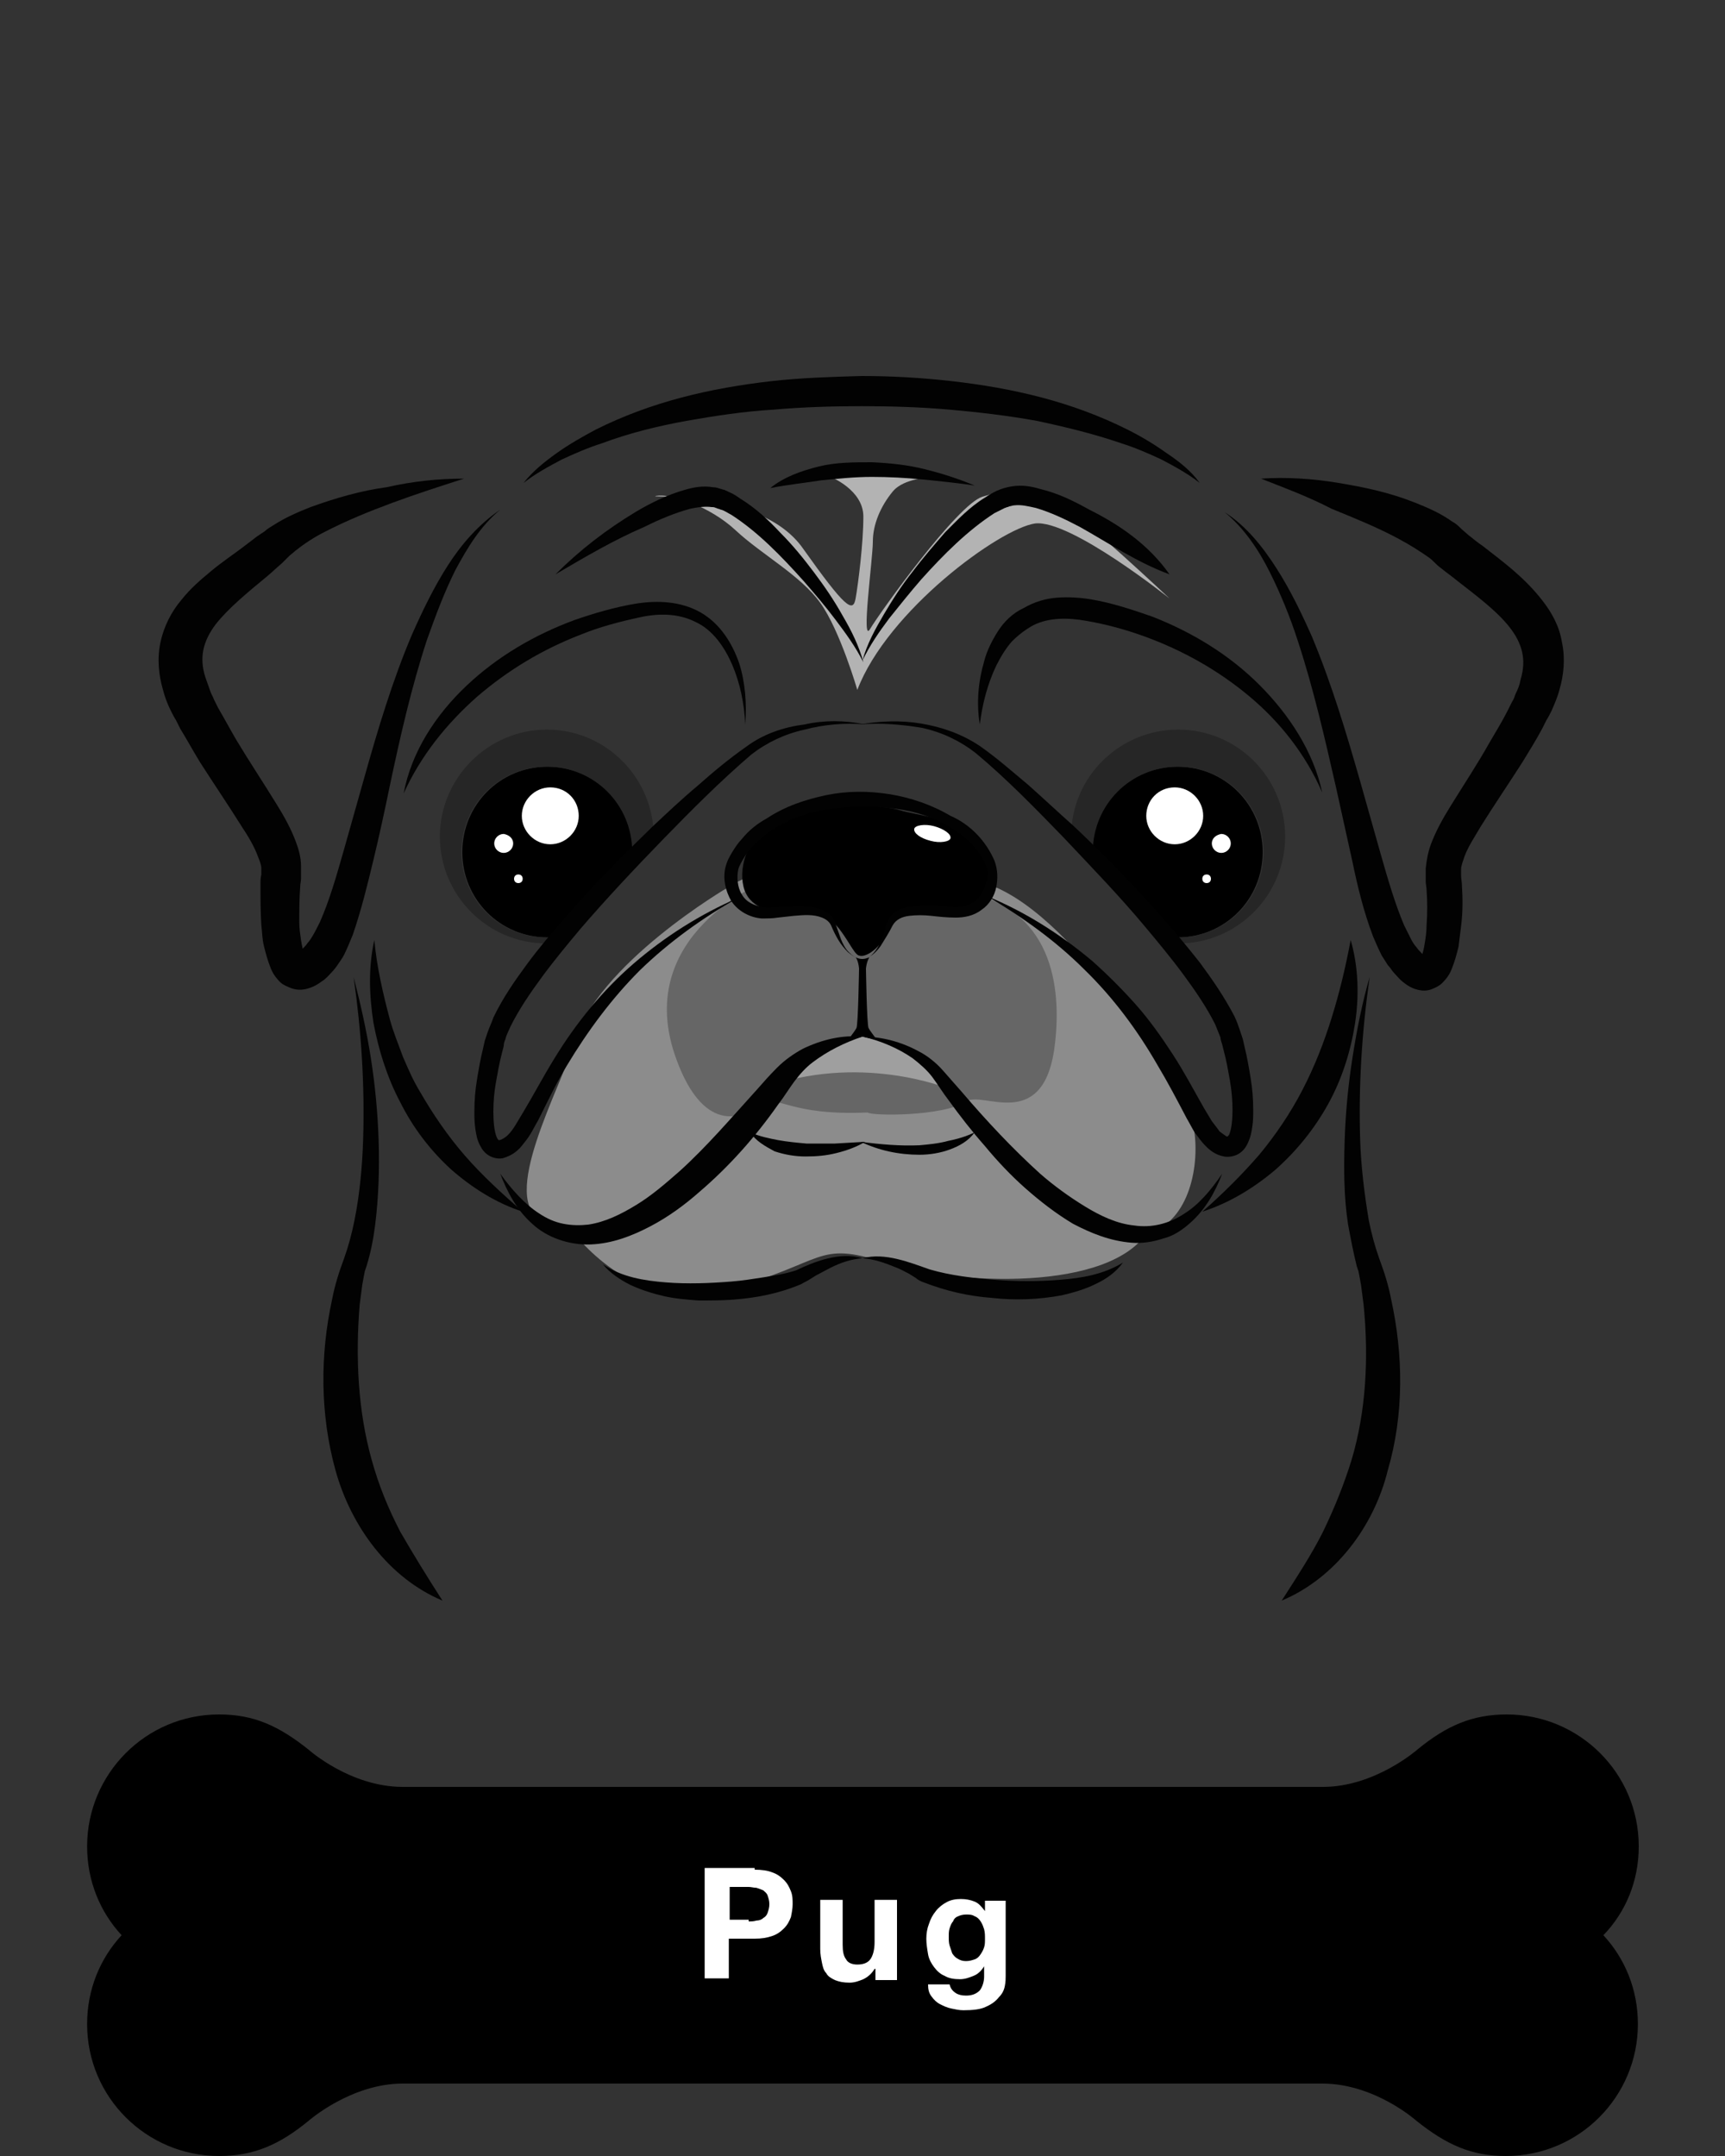 <?xml version="1.0" encoding="utf-8"?>
<!-- Generator: Adobe Illustrator 22.1.0, SVG Export Plug-In . SVG Version: 6.00 Build 0)  -->
<svg version="1.1" id="Layer_1" xmlns="http://www.w3.org/2000/svg" xmlns:xlink="http://www.w3.org/1999/xlink" x="0px" y="0px"
	 viewBox="0 0 200 250" style="enable-background:new 0 0 200 250;" xml:space="preserve">
<rect x="0" y="0" width="200" height="250" fill="#333333" stroke="none"/>
<style type="text/css">
	.st0{fill:#8C8C8C;}
	.st1{fill:#666666;}
	.st2{fill:#B3B3B3;}
	.st3{fill:#9F9F9F;}
	.st4{fill:#FFFFFF;}
	.st5{fill:#262626;}
	.st6{fill:#020202;}
</style>
<g>
	<g>
		<path class="st0" d="M137.8,128.8c-1.4-2.9-13.6-23.7-24-26.5c-10.4-2.9-24.5-2.9-29.4,0.6c0,0-15.3,8.9-17.9,18.2
			c-1.4,4.9-8.9,18.2-3.5,20.5c0.8,0.4,1.8,0.5,2.8,0.5c2.2,2.9,8.7,10.1,18.3,7.5c11.8-3.2,10.4-5.8,18.5-3.2
			c8.1,2.6,26.3,3.5,30.6-3.8c0,0,0,0,0-0.1c0.9-0.1,1.7-0.3,2.3-0.8C139,138.6,139.2,131.7,137.8,128.8z"/>
		<path class="st1" d="M113,103.7c-9.1-2.4-24.5-1.4-24.5-1.4s-14.9,6-10.3,19.9c2.9,8.6,7.2,8.1,10,5.8c2.2-1.1,3.2,1.4,12.4,1
			c0.4,0.4,8.7,0.5,11.5-1.3c1.8-1.2,8.6,3.5,10.1-5.8C123,116.4,123,106.3,113,103.7z"/>
		<path class="st2" d="M99.4,80c0,0-2-6.9-4.3-10.1c-2.3-3.2-6.8-5.6-9.8-8.4c-3-2.8-7.5-4.3-9.2-4c-1.7,0.3,12.1-0.9,17,6.1
			c4.9,6.9,5.8,7.5,6.1,5.8c0.3-1.7,0.9-6.4,0.9-9.5c0-3.1-3.8-4.6-3.8-4.6s7.2-0.3,9.5,0c2.3,0.3-0.9,0-2.3,1.7
			c-1.4,1.7-2.3,3.8-2.3,5.8c0,2-1.4,12.1-0.3,10.1c1.2-2,10.1-14.4,13-15.3c2.9-0.9,5.5-1.4,8.4,0.3c2.9,1.7,13.3,11.5,13.3,11.5
			s-11.5-9.2-15.6-8.7C115.9,61.3,102.9,70.8,99.4,80z"/>
		<path class="st3" d="M90.5,125.5c0,0,4.4-5.6,9.3-5.3c4.9,0.3,7.2,1.4,10.9,6.3C110.7,126.5,101.4,122.4,90.5,125.5z"/>
		<g>
			<path d="M100.8,111c0,0-0.3,0.4-0.4,1.3c0,0,0.1,6.5,0.3,6.9c0.2,0.4,1,1.4,1,1.4l-1.7-0.4l-1.7,0.4c0,0,0.8-1,1-1.4
				c0.2-0.4,0.3-6.9,0.3-6.9c-0.1-1-0.4-1.3-0.4-1.3s0.3,0.2,0.8,0.2C100.4,111.2,100.8,111,100.8,111z"/>
			<path d="M111.4,96.2c-1.4-1.3-5.6-1.8-6.9-2.2c-1.2-0.4-3.5-0.6-6.2-0.8c-2.8-0.3-7.6,1.5-9.5,2.8c-1.9,1.2-3.2,4.3-2.6,6.8
				c0.6,2.5,3.2,3,4.8,2.9c1.7-0.1,3.7,0.3,3.7,0.3c2.3,0,3.9,4.1,4.7,4.7c0.8,0.6,2.5-0.8,2.9-1.7c0.4-0.8,1.5-2.8,3-3.5
				c1.5-0.7,4.8,0.5,7.9-0.8C117.2,102.9,113.5,98.2,111.4,96.2z"/>
			<path d="M95.4,106c0,0,0.3-7.9-3.5-7.6c-3.8,0.3-0.5,3.1-0.8,4.4C90.8,104.2,95.4,106,95.4,106z"/>
			<path d="M104.6,106c0,0-0.3-7.9,3.5-7.6c3.8,0.3,0.5,3.1,0.8,4.4C109.2,104.2,104.6,106,104.6,106z"/>
			<path class="st4" d="M110.2,97.2c-0.1,0.4-1.2,0.6-2.3,0.3c-1.2-0.3-2-0.9-1.9-1.4c0.1-0.4,1.2-0.6,2.3-0.3
				C109.4,96.1,110.3,96.7,110.2,97.2z"/>
		</g>
	</g>
	<g>
		<g>
			<g>
				<g>
					<path d="M73.4,98.8c0-5.5-4.4-9.9-9.9-9.9c-5.5,0-9.9,4.4-9.9,9.9c0,5.5,4.4,9.9,9.9,9.9c0.5,0,1-0.1,1.5-0.1
						c2.6-3.1,5.5-6.2,8.4-9.2C73.4,99.2,73.4,99,73.4,98.8z"/>
					<path class="st5" d="M63.4,84.6C56.6,84.6,51,90.2,51,97s5.5,12.4,12.4,12.4c0.3,0,0.6,0,0.9,0c0.2-0.3,0.4-0.5,0.6-0.8
						c-0.5,0.1-1,0.1-1.5,0.1c-5.5,0-9.9-4.4-9.9-9.9c0-5.5,4.4-9.9,9.9-9.9c5.5,0,9.9,4.4,9.9,9.9c0,0.2,0,0.4,0,0.6
						c0.8-0.8,1.6-1.7,2.5-2.5C75.7,90.1,70.2,84.6,63.4,84.6z"/>
				</g>
				<path class="st4" d="M67.1,94.6c0,1.8-1.5,3.3-3.3,3.3c-1.8,0-3.3-1.5-3.3-3.3c0-1.8,1.5-3.3,3.3-3.3
					C65.7,91.3,67.1,92.8,67.1,94.6z"/>
				<path class="st4" d="M59.5,97.8c0,0.6-0.5,1.1-1.1,1.1c-0.6,0-1.1-0.5-1.1-1.1c0-0.6,0.5-1.1,1.1-1.1
					C59,96.8,59.5,97.2,59.5,97.8z"/>
				<path class="st4" d="M60.6,101.9c0,0.3-0.2,0.5-0.5,0.5c-0.3,0-0.5-0.2-0.5-0.5c0-0.3,0.2-0.5,0.5-0.5
					C60.4,101.4,60.6,101.6,60.6,101.9z"/>
			</g>
			<g>
				<g>
					<path d="M126.6,98.8c0-5.5,4.4-9.9,9.9-9.9c5.5,0,9.9,4.4,9.9,9.9c0,5.5-4.4,9.9-9.9,9.9c-0.5,0-1-0.1-1.5-0.1
						c-2.6-3.1-5.5-6.2-8.4-9.2C126.6,99.2,126.6,99,126.6,98.8z"/>
					<path class="st5" d="M136.6,84.6c6.8,0,12.4,5.5,12.4,12.4c0,6.8-5.5,12.4-12.4,12.4c-0.3,0-0.6,0-0.9,0
						c-0.2-0.3-0.4-0.5-0.6-0.8c0.5,0.1,1,0.1,1.5,0.1c5.5,0,9.9-4.4,9.9-9.9c0-5.5-4.4-9.9-9.9-9.9c-5.5,0-9.9,4.4-9.9,9.9
						c0,0.2,0,0.4,0,0.6c-0.8-0.8-1.6-1.7-2.5-2.5C124.2,90.1,129.8,84.6,136.6,84.6z"/>
				</g>
				<path class="st4" d="M132.9,94.6c0,1.8,1.5,3.3,3.3,3.3c1.8,0,3.3-1.5,3.3-3.3c0-1.8-1.5-3.3-3.3-3.3
					C134.3,91.3,132.9,92.8,132.9,94.6z"/>
				<path class="st4" d="M140.5,97.8c0,0.6,0.5,1.1,1.1,1.1c0.6,0,1.1-0.5,1.1-1.1c0-0.6-0.5-1.1-1.1-1.1
					C141,96.8,140.5,97.2,140.5,97.8z"/>
				<path class="st4" d="M139.4,101.9c0,0.3,0.2,0.5,0.5,0.5c0.3,0,0.5-0.2,0.5-0.5c0-0.3-0.2-0.5-0.5-0.5
					C139.6,101.4,139.4,101.6,139.4,101.9z"/>
			</g>
		</g>
		<g>
			<g>
				<path class="st6" d="M53.8,55.5c-2.8,0.9-5.6,1.8-8.3,2.8c-2.7,1-5.4,2.1-7.9,3.4c-1.2,0.6-2.4,1.4-3.4,2.2
					c-0.2,0.2-0.5,0.4-0.7,0.6l-0.8,0.8c-0.6,0.5-1.1,1-1.7,1.5c-2.3,1.9-4.5,3.7-6,5.6c-1.5,2-1.9,3.9-1.2,6.1
					c0.2,0.6,0.4,1.1,0.6,1.7c0.1,0.3,0.3,0.6,0.4,0.9l0.5,1c0.7,1.2,1.4,2.5,2.1,3.7c1.5,2.5,3.1,4.9,4.7,7.5
					c0.8,1.3,1.6,2.7,2.2,4.3c0.3,0.8,0.6,1.8,0.6,2.8c0,0.3,0,0.5,0,0.8l0,0.4l0,0.3c0,0.3-0.1,0.6-0.1,1c-0.1,1.3-0.1,2.7-0.1,4.1
					c0,0.7,0.1,1.3,0.2,2c0.1,0.6,0.2,1.2,0.4,1.6c0.1,0.2,0.2,0.3,0.1,0.2c0,0-0.2-0.1-0.3-0.2c-0.2-0.1-0.4,0-0.5,0
					c-0.2,0.1-0.1,0.1,0-0.1c0.1-0.1,0.3-0.3,0.5-0.5c0.2-0.2,0.4-0.4,0.6-0.7c0.2-0.2,0.3-0.4,0.5-0.7c0.3-0.5,0.6-1.1,0.9-1.7
					c1.1-2.5,1.9-5.3,2.7-8.1l2.4-8.5c1.6-5.7,3.3-11.4,5.6-16.8c1.2-2.7,2.5-5.4,4.1-7.9c1.6-2.5,3.6-4.8,6.1-6.5c0,0,0,0,0,0
					c0,0,0,0,0,0c-2.3,1.9-3.8,4.4-5.2,7c-1.3,2.6-2.3,5.3-3.3,8.1c-1.8,5.5-3.1,11.2-4.3,16.9c-0.6,2.9-1.2,5.7-1.9,8.6
					c-0.7,2.9-1.4,5.8-2.4,8.7c-0.3,0.7-0.6,1.5-1,2.3c-0.2,0.4-0.5,0.8-0.7,1.1c-0.2,0.3-0.5,0.7-0.8,1c-0.3,0.3-0.6,0.7-1.1,1
					c-0.4,0.3-1,0.7-1.9,0.9c-0.5,0.1-1,0.1-1.6-0.1c-0.5-0.2-1-0.4-1.3-0.7c-0.6-0.6-0.9-1.1-1.1-1.6c-0.4-1-0.6-1.8-0.8-2.6
					c-0.2-0.8-0.2-1.6-0.3-2.4c-0.1-1.6-0.1-3.1-0.1-4.7c0-0.4,0-0.8,0.1-1.2l0-0.3l0-0.1c0-0.1,0-0.2,0-0.3c0-0.4-0.2-0.9-0.4-1.4
					c-0.4-1.1-1.1-2.3-1.9-3.5c-1.5-2.4-3.2-4.9-4.8-7.4c-0.8-1.3-1.5-2.6-2.3-3.9l-0.5-1c-0.2-0.3-0.4-0.7-0.6-1.1
					c-0.4-0.8-0.7-1.6-0.9-2.4c-0.5-1.7-0.7-3.6-0.3-5.5c0.4-1.9,1.3-3.6,2.4-4.9c1.1-1.4,2.3-2.4,3.5-3.4c1.2-1,2.4-1.8,3.6-2.7
					l1.7-1.3l0.9-0.6c0.3-0.3,0.7-0.5,1-0.7c1.4-0.9,2.8-1.5,4.3-2.1c1.4-0.5,2.9-1,4.4-1.4c1.5-0.4,2.9-0.7,4.4-0.9
					C47.9,55.8,50.8,55.5,53.8,55.5C53.8,55.5,53.8,55.5,53.8,55.5C53.8,55.5,53.8,55.5,53.8,55.5z"/>
				<path class="st6" d="M100.3,84c-2.4-0.2-4.7,0-7,0.6c-2.3,0.5-4.4,1.5-6.2,2.9c-3.5,3-6.9,6.4-10.2,9.8
					c-3.3,3.4-6.5,6.8-9.6,10.4c-1.5,1.8-3,3.6-4.4,5.5c-1.4,1.9-2.7,3.8-3.7,5.8c-0.2,0.5-0.5,1-0.6,1.5c-0.1,0.2-0.2,0.5-0.2,0.8
					l-0.2,0.8c-0.3,1.1-0.5,2.3-0.7,3.4c-0.2,1.1-0.3,2.3-0.3,3.4c0,1.1,0.1,2.3,0.4,3c0.1,0.2,0.2,0.3,0.2,0.3c0,0,0,0,0.1,0
					c0.2,0,0.7-0.3,1-0.6c0.3-0.3,0.6-0.7,0.9-1.2c0.3-0.5,0.6-1,0.9-1.5c1.2-2,2.3-4.1,3.6-6.2c2.5-4.1,5.6-7.9,9.2-11
					c3.6-3.1,7.7-5.7,12.1-7.6c0,0,0,0,0,0c0,0,0,0,0,0c-4.1,2.3-8,5.1-11.4,8.4c-3.3,3.3-6.1,7.1-8.5,11.1c-1.2,2-2.2,4.1-3.3,6.3
					c-0.3,0.5-0.6,1.1-0.9,1.6c-0.3,0.5-0.7,1-1.2,1.6c-0.5,0.5-1,0.9-2,1.2c-0.5,0.1-1.1,0-1.6-0.3c-0.5-0.3-0.8-0.7-1-1.1
					c-0.4-0.7-0.5-1.4-0.6-2.1c-0.1-0.7-0.1-1.3-0.1-1.9c0-1.3,0.1-2.5,0.3-3.7c0.2-1.2,0.4-2.4,0.7-3.6l0.2-0.9
					c0.1-0.3,0.2-0.6,0.3-0.9c0.2-0.6,0.5-1.2,0.7-1.8c1.1-2.3,2.5-4.3,3.9-6.2c1.4-1.9,3-3.8,4.6-5.6c3.1-3.6,6.5-7,9.9-10.3
					c1.7-1.6,3.5-3.3,5.3-4.8c1.8-1.6,3.6-3.1,5.6-4.5c2-1.5,4.4-2.3,6.8-2.6C95.5,83.5,97.9,83.5,100.3,84
					C100.3,84,100.3,84,100.3,84C100.3,84,100.3,84,100.3,84z"/>
				<path class="st6" d="M100,120.2c-2.1,0.7-4.1,1.7-5.8,3c-0.8,0.6-1.5,1.4-2.1,2.2c-0.6,0.8-1.2,1.8-1.9,2.7
					c-2.6,3.7-5.6,7.1-9.1,10.1c-1.7,1.5-3.6,2.9-5.7,4c-2.1,1.1-4.4,2-6.9,2.1c-2.5,0.1-5.1-0.8-6.8-2.4c-1.8-1.6-2.9-3.7-3.7-5.8
					c0,0,0,0,0,0c0,0,0,0,0,0c1.3,1.8,2.8,3.5,4.5,4.6c0.9,0.6,1.8,1,2.8,1.2c1,0.2,2,0.2,2.9,0.1c2-0.3,3.8-1.2,5.6-2.3
					c1.8-1.1,3.4-2.5,5-3.9c3.2-2.9,6-6.2,9-9.5c0.7-0.8,1.4-1.6,2.3-2.5c0.9-0.9,1.9-1.6,3-2.2C95.4,120.5,97.7,120,100,120.2
					C100,120.2,100,120.2,100,120.2C100,120.2,100,120.2,100,120.2z"/>
				<path class="st6" d="M100,145.9c-1.3,0.1-2.5,0.5-3.7,1.1c-0.6,0.3-1.1,0.6-1.7,0.9l-0.8,0.5c-0.3,0.2-0.6,0.3-0.9,0.5
					c-2.6,1.1-5.2,1.6-7.9,1.8c-1.3,0.1-2.7,0.1-4,0.1c-1.3-0.1-2.7-0.2-4-0.5c-1.3-0.3-2.6-0.7-3.9-1.3c-1.2-0.6-2.4-1.4-3.2-2.4
					c0,0,0,0,0,0c0,0,0,0,0,0c2.2,1.5,4.8,1.9,7.3,2.1c2.5,0.2,5.1,0.1,7.6-0.1c1.3-0.1,2.5-0.3,3.8-0.5c1.2-0.2,2.5-0.4,3.7-0.8
					C94.4,146.3,97.4,145.1,100,145.9C100,145.9,100,145.9,100,145.9C100,145.9,100,145.9,100,145.9z"/>
				<path class="st6" d="M86.4,84c-0.1-2.4-0.6-4.8-1.5-6.9c-0.9-2.1-2.3-4.1-4.3-5c-2-1-4.3-1-6.5-0.5c-2.3,0.5-4.6,1.1-6.8,2
					c-4.4,1.7-8.4,4.1-12,7.2c-3.5,3.1-6.5,6.8-8.5,11.2c0,0,0,0,0,0c0,0,0,0,0,0c0.9-4.8,3.7-9.1,7.3-12.5
					c3.6-3.4,7.9-5.9,12.5-7.6c2.3-0.8,4.7-1.5,7.1-1.9c2.5-0.4,5.2-0.3,7.5,1c2.3,1.3,3.7,3.6,4.5,5.9C86.4,79.1,86.6,81.6,86.4,84
					C86.4,84,86.4,84,86.4,84C86.4,84,86.4,84,86.4,84z"/>
				<path class="st6" d="M64.4,66.6c2.8-2.8,5.9-5.2,9.4-7.3c1.7-1,3.5-1.9,5.6-2.5c1-0.3,2.1-0.5,3.3-0.3c0.3,0,0.6,0.1,0.9,0.2
					c0.1,0,0.2,0.1,0.4,0.1c0.1,0.1,0.3,0.1,0.4,0.2c0.5,0.2,1,0.5,1.4,0.8c1.8,1.1,3.3,2.5,4.7,4c1.4,1.4,2.7,3,3.9,4.6
					c1.2,1.6,2.3,3.2,3.3,5c1,1.7,1.9,3.5,2.4,5.4c0,0,0,0,0,0c0,0,0,0,0,0c-0.9-1.8-2-3.3-3.2-4.9c-1.2-1.6-2.4-3-3.7-4.5
					c-2.6-2.9-5.3-5.7-8.4-7.7c-0.4-0.2-0.8-0.5-1.2-0.6c-0.1,0-0.2-0.1-0.3-0.1c-0.1,0-0.2-0.1-0.3-0.1c-0.2-0.1-0.3-0.1-0.5-0.1
					c-0.7-0.1-1.6,0-2.5,0.2c-1.8,0.5-3.5,1.2-5.3,2.1C71.2,62.6,67.8,64.6,64.4,66.6C64.4,66.6,64.4,66.6,64.4,66.6
					C64.4,66.6,64.4,66.6,64.4,66.6z"/>
				<path class="st6" d="M43.4,109c0.3,3.2,1,6.2,1.8,9.2c0.4,1.5,1,2.9,1.5,4.3c0.6,1.4,1.2,2.8,2,4.1c1.5,2.6,3.2,5.1,5.2,7.4
					c2,2.3,4.3,4.4,6.7,6.5c0,0,0,0,0,0c0,0,0,0,0,0c-3.1-1-5.9-2.8-8.3-4.9c-2.4-2.2-4.4-4.8-5.9-7.8c-0.8-1.5-1.4-3-1.9-4.5
					c-0.5-1.5-0.9-3.1-1.2-4.7C42.8,115.4,42.7,112.1,43.4,109C43.4,109,43.4,109,43.4,109C43.4,109,43.4,109,43.4,109z"/>
				<path class="st6" d="M51.3,185.6c-6.2-2.6-10.6-8.6-12.4-15.1c-1.8-6.5-1.8-13.4-0.4-19.8c0.3-1.6,0.8-3.2,1.4-4.8
					c0.5-1.4,0.9-2.9,1.2-4.4c0.6-3,0.9-6.2,1-9.3c0.2-6.3-0.2-12.6-1.1-18.9c0,0,0,0,0,0c0,0,0,0,0,0c0.8,3.1,1.5,6.2,2,9.4
					c0.5,3.2,0.8,6.4,0.9,9.6c0.1,3.2,0,6.5-0.4,9.7c-0.2,1.6-0.5,3.2-1,4.8l-0.2,0.6l-0.1,0.5l-0.2,1.1c-0.1,0.8-0.2,1.5-0.3,2.3
					c-0.5,6.1-0.2,12.3,1.4,18c0.8,2.9,1.9,5.6,3.3,8.3C47.9,180.2,49.5,182.8,51.3,185.6C51.4,185.6,51.4,185.6,51.3,185.6
					C51.4,185.6,51.3,185.6,51.3,185.6z"/>
				<path class="st6" d="M148.6,185.6c1.8-2.8,3.5-5.4,4.8-8c1.3-2.7,2.4-5.4,3.3-8.3c1.7-5.7,2-11.9,1.4-18
					c-0.1-0.8-0.2-1.5-0.3-2.3l-0.2-1.1l-0.1-0.5l-0.2-0.6c-0.4-1.6-0.7-3.2-1-4.8c-0.5-3.2-0.5-6.5-0.4-9.7
					c0.1-3.2,0.4-6.4,0.9-9.6c0.5-3.2,1.1-6.3,2-9.4c0,0,0,0,0,0c0,0,0,0,0,0c-0.9,6.3-1.3,12.6-1.1,18.9c0.1,3.1,0.5,6.3,1,9.3
					c0.3,1.5,0.7,3,1.2,4.4c0.6,1.6,1.1,3.2,1.4,4.8c1.4,6.4,1.5,13.3-0.4,19.8C159.3,177,154.8,183,148.6,185.6
					C148.7,185.6,148.6,185.6,148.6,185.6C148.6,185.6,148.6,185.6,148.6,185.6z"/>
				<path class="st6" d="M87,131.3c1.1,0.5,2.2,0.7,3.2,0.9c1.1,0.2,2.2,0.3,3.3,0.4c1.1,0,2.2,0,3.3,0l3.5-0.2c0,0,0,0,0,0
					c0,0,0,0,0,0c-1,0.6-2.1,1-3.3,1.3c-1.2,0.3-2.3,0.4-3.6,0.4c-1.2,0-2.4-0.2-3.6-0.6C88.7,132.9,87.6,132.3,87,131.3
					C87,131.3,87,131.3,87,131.3C87,131.3,87,131.3,87,131.3z"/>
				<path class="st6" d="M146.2,55.5c3-0.2,6,0,9,0.5c3,0.5,5.9,1.1,8.9,2.3c1.5,0.6,2.9,1.2,4.3,2.2c0.4,0.2,0.7,0.5,1,0.8l0.8,0.7
					c0.5,0.4,1.1,0.9,1.7,1.3c2.3,1.8,4.8,3.6,6.9,6.3c1.1,1.4,2,3,2.3,4.9c0.4,1.9,0.2,3.8-0.3,5.5c-0.2,0.8-0.6,1.7-0.9,2.4
					c-0.2,0.4-0.4,0.8-0.6,1.1l-0.5,1c-0.7,1.3-1.5,2.6-2.3,3.9c-1.6,2.5-3.3,5-4.8,7.4c-0.7,1.2-1.5,2.4-1.9,3.5
					c-0.2,0.6-0.4,1.1-0.4,1.5c0,0.1,0,0.2,0,0.3l0,0.1l0,0.3c0,0.4,0.1,0.8,0.1,1.2c0.1,1.6,0.1,3.1-0.1,4.7
					c-0.1,0.8-0.2,1.6-0.3,2.4c-0.2,0.8-0.4,1.6-0.8,2.6c-0.2,0.5-0.5,1-1.1,1.6c-0.3,0.3-0.7,0.5-1.2,0.7c-0.5,0.2-1,0.2-1.5,0.1
					c-0.9-0.2-1.4-0.6-1.8-0.9c-0.4-0.3-0.7-0.7-1-1c-0.3-0.3-0.5-0.7-0.8-1c-0.2-0.3-0.5-0.8-0.7-1.1c-0.4-0.8-0.7-1.5-1-2.2
					c-1.1-2.9-1.8-5.8-2.4-8.7l-1.9-8.6c-1.3-5.7-2.6-11.4-4.4-16.9c-0.9-2.8-2-5.5-3.3-8.1c-1.3-2.6-3-5.1-5.2-6.9c0,0,0,0,0,0
					c0,0,0,0,0,0c2.5,1.6,4.4,4,6,6.5c1.6,2.5,2.9,5.2,4.1,7.9c2.3,5.5,4,11.2,5.6,16.8l2.4,8.5c0.8,2.8,1.6,5.6,2.7,8.2
					c0.3,0.6,0.6,1.2,0.9,1.8c0.2,0.3,0.3,0.5,0.5,0.7c0.2,0.3,0.4,0.5,0.6,0.7c0.2,0.2,0.4,0.4,0.5,0.5c0.1,0.1,0.3,0.1,0.1,0.1
					c-0.1,0-0.2,0-0.4,0c-0.2,0-0.3,0.1-0.3,0.1c-0.1,0.1,0-0.1,0.1-0.3c0.2-0.4,0.3-1,0.4-1.6c0.1-0.6,0.2-1.3,0.2-2
					c0.1-1.4,0.1-2.8,0-4.1c0-0.3-0.1-0.7-0.1-1l0-0.3l0-0.4c0-0.3,0-0.5,0-0.8c0.1-1,0.3-2,0.6-2.8c0.6-1.6,1.4-3,2.2-4.3
					c1.6-2.6,3.2-5,4.6-7.5c0.7-1.2,1.5-2.5,2.1-3.7l0.5-1c0.2-0.3,0.3-0.6,0.4-0.9c0.3-0.6,0.5-1.1,0.6-1.7
					c0.7-2.3,0.2-4.2-1.3-6.1c-1.5-1.9-3.8-3.6-6.1-5.4c-0.6-0.5-1.2-0.9-1.8-1.4c-0.3-0.2-0.6-0.5-0.8-0.7
					c-0.2-0.2-0.4-0.4-0.7-0.6c-1-0.7-2.1-1.4-3.4-2.1c-2.4-1.3-5.1-2.4-7.8-3.5C151.7,57.6,149,56.6,146.2,55.5
					C146.2,55.5,146.2,55.5,146.2,55.5C146.2,55.5,146.2,55.5,146.2,55.5z"/>
				<path class="st6" d="M99.7,84c2.3-0.4,4.8-0.5,7.1-0.1c2.4,0.4,4.7,1.2,6.8,2.6c2,1.4,3.8,3,5.6,4.5c1.8,1.6,3.5,3.2,5.3,4.8
					c3.5,3.3,6.8,6.7,10,10.3c1.6,1.8,3.1,3.6,4.6,5.5c1.4,1.9,2.8,3.9,4,6.2c0.3,0.6,0.5,1.2,0.7,1.8c0.1,0.3,0.2,0.6,0.3,0.9
					l0.2,0.9c0.3,1.2,0.5,2.4,0.7,3.6c0.2,1.2,0.3,2.4,0.3,3.7c0,0.6,0,1.3-0.1,1.9c-0.1,0.7-0.2,1.3-0.6,2.1
					c-0.2,0.4-0.5,0.8-1,1.1c-0.5,0.3-1.2,0.4-1.7,0.3c-1-0.2-1.6-0.7-2.1-1.2c-0.6-0.6-0.9-1.1-1.3-1.6c-0.3-0.5-0.6-1.1-0.9-1.6
					c-1.1-2.1-2.2-4.2-3.4-6.2c-2.3-4-5.1-7.8-8.5-11.1c-3.3-3.3-7.2-6.1-11.3-8.5c0,0,0,0,0,0c0,0,0,0,0,0
					c4.4,1.8,8.5,4.4,12.2,7.5c1.8,1.6,3.5,3.3,5.1,5.1c1.6,1.8,3,3.8,4.3,5.8c1.3,2,2.4,4.1,3.6,6.2c0.3,0.5,0.6,1,0.9,1.5
					c0.3,0.4,0.7,0.9,0.9,1.2c0.4,0.3,0.8,0.6,0.9,0.6c0.1,0,0,0,0,0c0,0,0.1-0.1,0.2-0.2c0.3-0.7,0.4-1.8,0.4-2.9
					c0-1.1-0.1-2.2-0.3-3.4c-0.2-1.1-0.4-2.3-0.7-3.4l-0.2-0.8c-0.1-0.3-0.2-0.6-0.2-0.8c-0.2-0.5-0.4-1-0.6-1.5
					c-1-2-2.3-3.9-3.7-5.8c-1.4-1.9-2.9-3.7-4.4-5.5c-3-3.6-6.3-7-9.5-10.4c-3.3-3.4-6.6-6.8-10.2-9.8c-1.8-1.4-3.9-2.4-6.2-2.9
					C104.5,84,102.1,83.8,99.7,84C99.7,84,99.7,84,99.7,84C99.7,84,99.7,84,99.7,84z"/>
				<path class="st6" d="M100,120.2c2.2,0,4.5,0.6,6.5,1.7c1,0.5,2,1.3,2.8,2.2c0.8,0.9,1.5,1.7,2.2,2.5c2.9,3.4,5.9,6.6,9.1,9.5
					c1.6,1.4,3.4,2.7,5.2,3.8c1.8,1.1,3.7,2,5.7,2.2c2,0.3,4-0.2,5.7-1.3c1.8-1.1,3.2-2.8,4.5-4.7c0,0,0,0,0,0c0,0,0,0,0,0
					c-0.8,2.1-1.9,4.1-3.7,5.7c-0.9,0.8-1.9,1.5-3.1,1.8c-1.2,0.4-2.4,0.6-3.7,0.5c-2.5-0.2-4.7-1.1-6.8-2.2c-2-1.2-3.8-2.6-5.5-4.1
					c-1.7-1.5-3.3-3.2-4.7-4.9c-1.5-1.7-2.9-3.5-4.2-5.3c-0.7-0.9-1.3-1.9-1.9-2.7c-0.6-0.8-1.4-1.5-2.3-2.2
					C104.2,121.6,102.2,120.7,100,120.2C100,120.2,100,120.2,100,120.2C100,120.2,100,120.2,100,120.2z"/>
				<path class="st6" d="M100,145.9c2.6-0.7,5.5,0.5,7.8,1.3c2.4,0.7,5,1,7.5,1.2c2.5,0.2,5.1,0.2,7.6,0c2.5-0.2,5-0.6,7.3-2
					c0,0,0,0,0,0c0,0,0,0,0,0c-0.8,1.1-1.9,1.9-3.2,2.5c-1.2,0.6-2.6,1-3.9,1.3c-2.7,0.5-5.4,0.6-8.1,0.3c-1.3-0.1-2.7-0.3-4-0.6
					c-1.3-0.3-2.6-0.7-3.9-1.2c-0.3-0.1-0.7-0.3-0.9-0.5l-0.8-0.5c-0.6-0.3-1.1-0.6-1.7-0.8C102.5,146.4,101.3,146,100,145.9
					C100,145.9,100,145.9,100,145.9C100,145.9,100,145.9,100,145.9z"/>
				<path class="st6" d="M113.6,84c-0.4-2.4-0.2-4.9,0.5-7.3c0.3-1.2,0.9-2.4,1.6-3.5c0.7-1.1,1.7-2.1,3-2.7
					c1.2-0.7,2.5-1.1,3.9-1.2c1.3-0.1,2.7,0,3.9,0.2c2.4,0.4,4.8,1.2,7.1,2c4.6,1.8,8.9,4.4,12.4,7.9c3.5,3.5,6.3,7.8,7.3,12.5
					c0,0,0,0,0,0c0,0,0,0,0,0c-1.9-4.4-4.9-8.2-8.5-11.2c-3.6-3-7.7-5.3-12.1-6.9c-2.2-0.8-4.4-1.4-6.7-1.8
					c-2.2-0.4-4.4-0.4-6.2,0.5c-0.9,0.5-1.7,1.1-2.5,1.9c-0.7,0.8-1.3,1.8-1.8,2.8C114.5,79.3,113.9,81.6,113.6,84
					C113.6,84,113.6,84,113.6,84C113.6,84,113.6,84,113.6,84z"/>
				<path class="st6" d="M135.6,66.6c-3.8-1.4-7-3.6-10.4-5.5c-1.7-0.9-3.4-1.7-5.1-2.2c-0.9-0.2-1.7-0.4-2.5-0.3
					c-0.2,0-0.4,0.1-0.5,0.1c-0.1,0-0.2,0.1-0.3,0.1c-0.1,0-0.2,0.1-0.3,0.1c-0.4,0.2-0.8,0.4-1.2,0.6c-3.1,2-5.9,4.8-8.5,7.7
					c-1.3,1.5-2.5,3-3.7,4.5c-1.2,1.6-2.3,3.2-3.1,4.9c0,0,0,0,0,0c0,0,0,0,0,0c0.5-1.9,1.5-3.7,2.5-5.4c1-1.7,2.1-3.4,3.3-4.9
					c1.2-1.6,2.5-3.1,3.8-4.6c1.4-1.4,2.8-2.9,4.6-4c0.9-0.6,1.8-1.1,3.1-1.3c1.2-0.2,2.3,0,3.3,0.3c2.1,0.5,3.9,1.4,5.7,2.4
					C129.9,60.9,133.2,63.2,135.6,66.6C135.6,66.6,135.6,66.6,135.6,66.6C135.6,66.6,135.6,66.6,135.6,66.6z"/>
				<path class="st6" d="M139.1,56c-1.4-1.1-2.9-1.9-4.4-2.7c-1.5-0.7-3.1-1.4-4.7-1.9c-3.2-1.1-6.5-1.9-9.8-2.6
					c-3.3-0.6-6.7-1-10.1-1.3c-3.4-0.3-6.8-0.4-10.2-0.4c-3.4,0-6.8,0.1-10.2,0.4c-3.4,0.2-6.7,0.7-10.1,1.3
					c-3.3,0.6-6.6,1.4-9.8,2.6c-1.6,0.5-3.2,1.2-4.7,1.9c-1.5,0.8-3,1.6-4.4,2.7c0,0,0,0,0,0c0,0,0,0,0,0c1.1-1.4,2.5-2.5,3.9-3.5
					c1.4-1,3-1.9,4.5-2.7c3.2-1.6,6.5-2.8,9.9-3.7c3.4-0.9,6.9-1.5,10.4-1.9c3.5-0.4,7-0.5,10.5-0.6c3.5,0,7,0.2,10.5,0.6
					c3.5,0.4,7,1,10.4,1.9c3.4,0.9,6.7,2.1,9.9,3.7c1.6,0.8,3.1,1.7,4.5,2.7C136.7,53.5,138.1,54.6,139.1,56
					C139.1,56,139.1,56,139.1,56C139.1,56,139.1,56,139.1,56z"/>
				<path class="st6" d="M156.6,109c0.9,3.1,1,6.5,0.5,9.7c-0.5,3.2-1.5,6.4-3.1,9.3c-1.6,2.9-3.7,5.5-6.2,7.7
					c-2.5,2.1-5.3,3.8-8.4,4.8c0,0,0,0,0,0c0,0,0,0,0,0c2.4-2.1,4.6-4.3,6.6-6.6c1.9-2.3,3.6-4.8,5-7.5c1.4-2.7,2.5-5.5,3.4-8.4
					C155.3,115.1,156,112.2,156.6,109C156.6,109,156.6,109,156.6,109C156.6,109,156.6,109,156.6,109z"/>
				<path class="st6" d="M113,131.3c-0.7,1-1.8,1.6-2.9,2c-1.1,0.4-2.3,0.6-3.5,0.6c-2.4,0-4.7-0.5-6.8-1.5c0,0,0,0,0,0c0,0,0,0,0,0
					c2.3,0.3,4.6,0.5,6.8,0.4c1.1-0.1,2.2-0.2,3.3-0.5C110.9,132.1,112,131.8,113,131.3C113,131.3,113,131.3,113,131.3
					C113,131.3,113,131.3,113,131.3z"/>
				<path class="st6" d="M89.3,56.6c1.6-1.3,3.6-2,5.6-2.5c2-0.5,4.1-0.5,6.2-0.5c2.1,0.1,4.1,0.3,6.1,0.8c2,0.5,3.9,1.1,5.8,1.9
					c0,0,0,0,0,0c0,0,0,0,0,0c-2-0.3-4-0.5-6-0.7c-2-0.2-4-0.3-5.9-0.3c-2,0-3.9,0.2-5.9,0.4C93.3,56,91.3,56.2,89.3,56.6
					C89.3,56.6,89.3,56.6,89.3,56.6C89.3,56.6,89.3,56.6,89.3,56.6z"/>
			</g>
			<g>
				<path class="st6" d="M114.3,100.3c-0.9-2.1-2.7-3.6-4.7-4.7c-2-1.1-4.2-1.7-6.5-1.9c-2.3-0.3-4.6-0.2-6.8,0.1
					c-2.2,0.3-4.5,1-6.4,2.2c-1,0.6-1.8,1.3-2.6,2.1c-0.4,0.4-0.7,0.8-1,1.3c-0.3,0.5-0.6,1-0.7,1.4c-0.2,0.9-0.1,2.1,0.4,2.9
					c0.5,0.9,1.4,1.3,2.5,1.5c1,0.1,2.3-0.1,3.5-0.1c1.2,0,2.5-0.1,3.7,0.6c0.6,0.3,1.1,0.9,1.2,1.5c0.2,0.6,0.4,1.1,0.6,1.7
					c0.2,0.5,0.5,1.1,0.9,1.5c0.4,0.4,0.9,0.8,1.5,0.8l0,0c0.5,0,0.9-0.2,1.2-0.5c0.3-0.3,0.6-0.7,0.8-1.1c0.4-0.8,0.7-1.7,0.9-2.5
					c0.2-0.5,0.5-1,0.9-1.3c0.4-0.3,0.9-0.5,1.4-0.6c1-0.2,2-0.2,2.9-0.2c0.9,0,1.8,0.1,2.7,0.2c0.8,0,1.6-0.2,2.2-0.6
					c0.6-0.4,1.1-1.1,1.3-1.9C114.6,101.8,114.6,100.9,114.3,100.3L114.3,100.3z M115.3,99.8c0.4,1.1,0.4,2.1,0.2,3.1
					c-0.2,1-0.8,2-1.7,2.6c-0.9,0.7-2,0.9-3,0.9c-1,0-1.9-0.1-2.8-0.2c-0.9-0.1-1.8-0.1-2.6,0c-0.8,0.1-1.5,0.4-1.9,1.1
					c-0.4,0.8-0.9,1.6-1.4,2.4c-0.5,0.7-1.3,1.5-2.2,1.5l0,0c-0.6,0-1.1-0.4-1.6-0.8c-0.4-0.4-0.8-0.9-1.1-1.4
					c-0.3-0.5-0.6-1.1-0.8-1.6c-0.2-0.5-0.6-0.8-1.1-1c-1-0.4-2.1-0.3-3.3-0.2l-1.8,0.2c-0.6,0.1-1.2,0.1-1.9,0.1
					c-1.3-0.1-2.7-0.8-3.5-2c-0.7-1.2-1-2.6-0.7-3.9c0.2-0.8,0.5-1.3,0.8-1.8c0.3-0.5,0.7-1.1,1.1-1.5c0.8-1,1.8-1.8,2.9-2.4
					c2.1-1.4,4.5-2.2,6.9-2.7c2.4-0.5,4.9-0.5,7.4-0.1c2.4,0.4,4.8,1.2,7,2.5C112.5,95.6,114.3,97.5,115.3,99.8L115.3,99.8z"/>
			</g>
		</g>
	</g>
	<path d="M190,214.1c0-8.5-6.9-15.3-15.3-15.3c-4,0-7,1.3-10.4,4.1c0,0-4.9,4.3-10.9,4.3H100H46.7c-6.1,0-10.9-4.3-10.9-4.3
		c-3.5-2.8-6.4-4.1-10.4-4.1c-8.5,0-15.3,6.9-15.3,15.3c0,4,1.5,7.6,4,10.3c-2.5,2.7-4,6.3-4,10.3c0,8.5,6.9,15.3,15.3,15.3
		c4,0,7-1.3,10.4-4.1c0,0,4.9-4.3,10.9-4.3H100h53.3c6.1,0,10.9,4.3,10.9,4.3c3.5,2.8,6.4,4.1,10.4,4.1c8.5,0,15.3-6.9,15.3-15.3
		c0-4-1.5-7.6-4-10.3C188.5,221.7,190,218.1,190,214.1z"/>
	<g>
		<g>
			<g>
				<path class="st4" d="M87.5,216.8c0.8,0,1.5,0.1,2,0.3c0.6,0.2,1,0.5,1.4,0.9c0.4,0.4,0.6,0.8,0.8,1.3c0.2,0.5,0.2,1,0.2,1.5
					c0,0.5-0.1,1-0.2,1.5c-0.2,0.5-0.4,0.9-0.8,1.3c-0.4,0.4-0.8,0.7-1.4,0.9c-0.6,0.2-1.2,0.3-2,0.3h-3v4.6h-2.8v-12.8H87.5z
					 M86.8,222.8c0.3,0,0.6,0,0.9-0.1c0.3,0,0.6-0.1,0.8-0.3c0.2-0.1,0.4-0.3,0.5-0.6c0.1-0.3,0.2-0.6,0.2-1c0-0.4-0.1-0.7-0.2-1
					c-0.1-0.3-0.3-0.4-0.5-0.6c-0.2-0.1-0.5-0.2-0.8-0.3c-0.3,0-0.6-0.1-0.9-0.1h-2.2v3.8H86.8z"/>
				<path class="st4" d="M101.5,229.6v-1.3h-0.1c-0.3,0.5-0.7,0.9-1.3,1.2c-0.5,0.2-1,0.4-1.6,0.4c-0.7,0-1.2-0.1-1.7-0.3
					c-0.4-0.2-0.8-0.4-1-0.8c-0.3-0.3-0.4-0.7-0.5-1.2c-0.1-0.5-0.2-1-0.2-1.6v-5.7h2.6v5.2c0,0.8,0.1,1.3,0.4,1.7
					c0.2,0.4,0.7,0.6,1.3,0.6c0.7,0,1.2-0.2,1.5-0.6c0.3-0.4,0.5-1.1,0.5-2v-4.9h2.6v9.3H101.5z"/>
				<path class="st4" d="M116.5,230.3c-0.1,0.5-0.3,0.9-0.7,1.3c-0.3,0.4-0.8,0.8-1.5,1.1c-0.6,0.3-1.5,0.4-2.6,0.4
					c-0.5,0-0.9-0.1-1.4-0.2c-0.5-0.1-0.9-0.3-1.3-0.5c-0.4-0.2-0.7-0.5-1-0.9c-0.3-0.4-0.4-0.8-0.4-1.4h2.5c0.1,0.5,0.4,0.8,0.7,1
					c0.3,0.2,0.7,0.3,1.2,0.3c0.7,0,1.2-0.2,1.6-0.6c0.3-0.4,0.5-1,0.5-1.6v-1.2h0c-0.3,0.5-0.7,0.9-1.2,1.1c-0.5,0.2-1,0.4-1.6,0.4
					c-0.7,0-1.3-0.1-1.8-0.4c-0.5-0.2-0.9-0.6-1.2-1c-0.3-0.4-0.6-0.9-0.7-1.5c-0.1-0.6-0.2-1.2-0.2-1.8c0-0.6,0.1-1.2,0.3-1.7
					c0.2-0.6,0.4-1,0.8-1.5c0.3-0.4,0.8-0.8,1.2-1c0.5-0.3,1.1-0.4,1.7-0.4c0.6,0,1.1,0.1,1.6,0.3c0.5,0.2,0.8,0.6,1.2,1.1h0v-1.2
					h2.4v8.7C116.6,229.4,116.6,229.8,116.5,230.3z M113,227.2c0.3-0.1,0.5-0.3,0.7-0.6s0.3-0.5,0.4-0.8c0.1-0.3,0.1-0.6,0.1-1
					c0-0.4,0-0.7-0.1-1.1c-0.1-0.3-0.2-0.6-0.4-0.9c-0.2-0.3-0.4-0.5-0.7-0.6c-0.3-0.2-0.6-0.2-1-0.2c-0.4,0-0.7,0.1-0.9,0.2
					c-0.3,0.1-0.5,0.3-0.6,0.6c-0.2,0.2-0.3,0.5-0.4,0.8c-0.1,0.3-0.1,0.6-0.1,1c0,0.3,0,0.7,0.1,1c0.1,0.3,0.2,0.6,0.3,0.9
					c0.2,0.3,0.4,0.5,0.6,0.6c0.3,0.2,0.6,0.3,1,0.3C112.4,227.4,112.7,227.3,113,227.2z"/>
			</g>
		</g>
	</g>
</g>
</svg>
